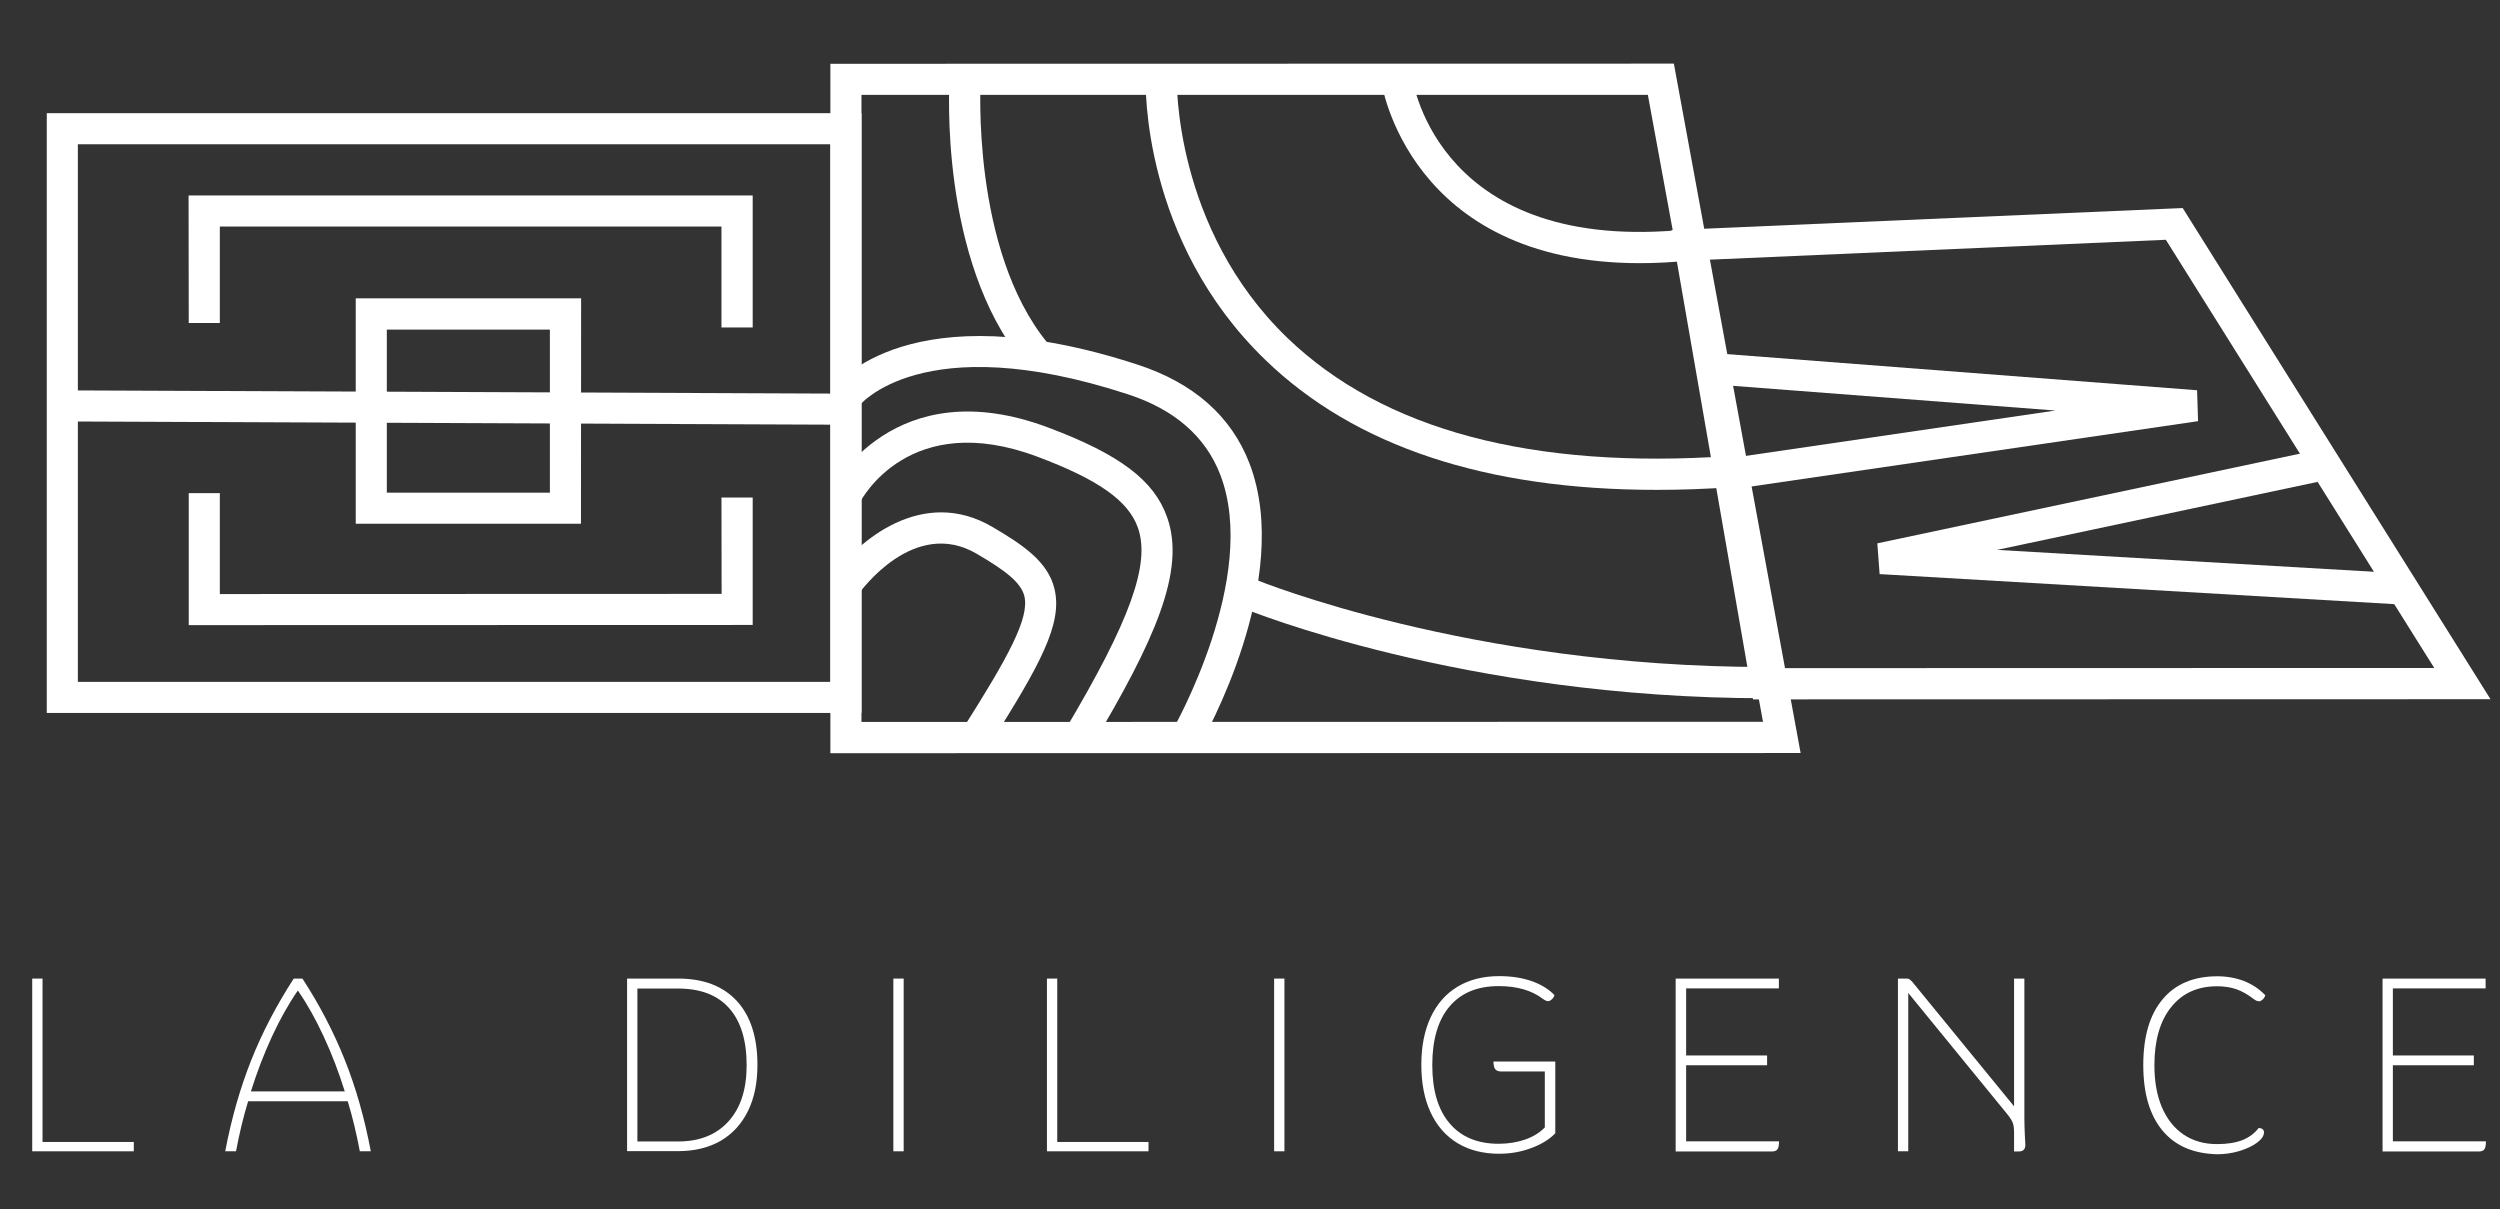 <?xml version="1.0" encoding="utf-8"?>
<!-- Generator: Adobe Illustrator 25.4.2, SVG Export Plug-In . SVG Version: 6.00 Build 0)  -->
<svg version="1.1" id="Calque_1" xmlns="http://www.w3.org/2000/svg" xmlns:xlink="http://www.w3.org/1999/xlink" x="0px" y="0px"
	 viewBox="0 0 1528.5 739.4" style="enable-background:new 0 0 1528.5 739.4;" xml:space="preserve">
<rect x="0" y="0" width="1528.5" height="739.4" fill="#333333" stroke="none"/>
<style type="text/css">
	.st0{fill:#FFFFFF;}
</style>
<g>
	<path class="st0" d="M507.7,460.5V39l515.7-0.1l77.5,421.5L507.7,460.5z M526.7,58v383.4l551.2-0.1L1007.5,58H526.7z"/>
	<path class="st0" d="M1071.8,427.6l-49.9-286.9l312.6-13.5l188.2,300.3L1071.8,427.6z M1044.4,158.8l43.4,249.7l400.5-0.1
		l-164.1-261.8L1044.4,158.8z"/>
	<path class="st0" d="M28.6,435.9V69.2h498.1v366.7H28.6z M47.6,88.2v328.7h460.1V88.2L47.6,88.2z"/>
	<path class="st0" d="M1002.6,160.9c-141.4,0-158-110-158.1-111.2l18.9-2.6c0.6,4.4,17.2,108.8,168.8,93.1l2,18.9
		C1023,160.4,1012.5,160.9,1002.6,160.9z"/>
	<path class="st0" d="M733.5,455.7l-16.5-9.5c0.5-0.9,53.1-93.3,29.1-155.9c-9-23.4-28-40-56.7-49.3
		c-126.2-41.2-164.3,7.1-164.6,7.6l-15.2-11.4c1.8-2.5,46.7-59.7,185.8-14.3c34.4,11.2,57.5,31.6,68.6,60.6
		C791.1,354.6,735.9,451.6,733.5,455.7z"/>
	<path class="st0" d="M667.7,455.8l-16.4-9.7c39.7-66.7,52.2-101.4,44.4-123.5c-5.8-16.4-24.1-29.4-61.5-43.4
		c-78.1-29.3-107.4,25.9-108.6,28.2l-17-8.5c0.4-0.7,37.8-73,132.3-37.5c43.7,16.4,64.8,32.3,72.7,54.9
		C725.2,349,705.6,392.2,667.7,455.8z"/>
	<path class="st0" d="M604.6,456l-16.1-10.2c28.2-44.5,41-68,37.8-81.3c-2.1-8.6-12.2-16-29.1-25.9c-38.3-22.5-70.9,22.7-72.3,24.6
		l-15.6-10.9c15-21.4,54.7-55.3,97.5-30.1c18.4,10.8,33.9,21.1,37.9,37.8C649.9,381.3,635.8,406.8,604.6,456z"/>
	<polygon class="st0" points="1062.8,298.6 1060.1,279.8 1256.7,251 1050.4,235.2 1051.9,216.2 1343.3,238.6 1343.9,257.5 	"/>
	<path class="st0" d="M625.7,221.6C574.2,158.8,580.3,52.5,580.6,48l19,1.2c-0.1,1-5.9,103.3,40.8,160.4L625.7,221.6z"/>
	<path class="st0" d="M1079.5,426.9c-184.9,0-317.4-54.2-318.8-54.8l7.3-17.6c1.3,0.5,130.6,53.3,311.5,53.3V426.9z"/>
	<polygon class="st0" points="1469.5,369.7 1149.2,351 1147.8,332.2 1414.5,275.6 1418.5,294.3 1221,336.2 1470.6,350.7 	"/>
	<path class="st0" d="M355.2,320.2H217.5V182.4h137.8L355.2,320.2z M236.5,301.2h99.7v-99.7h-99.7L236.5,301.2z"/>
	<polygon class="st0" points="441.1,200.2 441.1,138.5 134.4,138.5 134.4,197.5 115.4,197.5 115.3,119.5 460.2,119.5 460.2,200.2 	
		"/>
	<polygon class="st0" points="115.4,382.2 115.4,301.5 134.4,301.5 134.4,363.2 441.2,363.1 441.1,304.2 460.2,304.2 460.2,382.1 	
		"/>
</g>
<g>
	<path class="st0" d="M81.8,698.2v5.7H19.7V598.3H26v99.9H81.8z"/>
	<path class="st0" d="M212.6,673.3h-60.9c-2.8,9.2-5.3,19.4-7.4,30.6h-6.6c3.8-20,9.1-38.6,15.9-55.7c6.8-17.1,15.5-33.7,26-49.9
		h5.3c10.5,16.1,19.1,32.7,25.9,49.7c6.8,17,12.1,35.7,15.9,55.9H220C217.9,692.7,215.4,682.5,212.6,673.3z M210.8,667.3
		c-3.7-11.9-8-23.1-12.9-33.6c-4.9-10.6-10.1-19.9-15.8-28.1c-5.6,8.1-10.9,17.5-15.8,28.1c-4.9,10.6-9.2,21.8-12.9,33.6H210.8z"/>
	<path class="st0" d="M450.5,612c8.4,9.1,12.6,22.2,12.6,39.1c0,10.9-1.9,20.3-5.8,28.2s-9.5,14-16.7,18.2c-7.3,4.2-16,6.3-26,6.3
		h-31.2V598.3h31.2C430.2,598.3,442.1,602.9,450.5,612z M445.4,685.6c7.4-8.2,11.1-19.6,11.1-34.3c0-15.3-3.6-26.9-10.7-34.9
		s-17.5-12-31.2-12h-24.9v93.5h24.9C427.7,697.9,438,693.8,445.4,685.6z"/>
	<path class="st0" d="M546.2,598.3h6.3v105.6h-6.3V598.3z"/>
	<path class="st0" d="M702.2,698.2v5.7h-62.1V598.3h6.3v99.9H702.2z"/>
	<path class="st0" d="M779,598.3h6.3v105.6H779V598.3z"/>
	<path class="st0" d="M950.9,649.2v43.7c-3.7,3.8-8.7,6.9-14.9,9.1c-6.2,2.3-12.6,3.4-19.4,3.4c-9.9,0-18.4-2.2-25.5-6.5
		s-12.6-10.6-16.4-18.7c-3.8-8.2-5.7-17.9-5.7-29.1s1.9-21,5.7-29.1s9.2-14.4,16.4-18.7c7.1-4.3,15.6-6.5,25.5-6.5
		c7.3,0,13.9,1,19.7,3s10.5,4.9,14.1,8.6c-0.3,1-0.8,1.9-1.6,2.6c-0.8,0.7-1.5,1.1-2.2,1.1c-1,0-2.1-0.5-3.3-1.4
		c-6.8-5.2-15.8-7.8-27-7.8c-13.1,0-23.1,4.2-30.1,12.5s-10.5,20.3-10.5,35.7c0,15.5,3.5,27.4,10.6,35.7c7,8.3,17,12.5,30,12.5
		c5.9,0,11.3-0.9,16.2-2.6c4.9-1.7,8.9-4.2,12-7.4v-34.2h-26.7c-1.7,0-2.9-0.5-3.6-1.4c-0.7-0.9-1.1-2.5-1.1-4.7h37.8V649.2z"/>
	<path class="st0" d="M1087.7,697.9c0,2.2-0.3,3.8-0.9,4.7s-1.7,1.4-3.3,1.4h-59V598.3h63.1v6h-56.7v41h49.5v6h-49.5v46.5h56.8
		V697.9z"/>
	<path class="st0" d="M1238,694.3c0.2,2.8,0.3,4.7,0.3,5.6c0,2.7-1.3,4.1-3.9,4.1h-3v-11.2c0-2.8-0.2-4.9-0.8-6.3
		c-0.5-1.4-1.7-3.3-3.6-5.6l-60.3-73.8v96.8h-6.3V598.3h5.3c0.8,0,1.4,0.1,1.7,0.4c0.4,0.3,0.9,0.7,1.6,1.4l62.4,76.3v-78.1h6.3
		v84.9C1237.7,686.4,1237.8,690.1,1238,694.3z"/>
	<path class="st0" d="M1322.2,691.3c-7.9-9.5-11.8-22.8-11.8-40.1c0-17.4,3.9-30.8,11.8-40.2c7.8-9.4,19-14.1,33.5-14.1
		c5.8,0,11.3,1,16.3,2.9c5,2,9.4,4.9,13,8.7c-0.3,1-0.8,1.9-1.6,2.6c-0.8,0.7-1.5,1.1-2.2,1.1c-1,0-2.1-0.5-3.3-1.4
		c-3.6-2.8-7.2-4.8-10.6-6c-3.5-1.2-7.4-1.8-11.8-1.8c-12,0-21.3,4.3-28.1,12.8c-6.8,8.5-10.2,20.4-10.2,35.4
		c0,10,1.5,18.5,4.6,25.8c3.1,7.2,7.5,12.8,13.3,16.7s12.6,5.8,20.4,5.8c6.1,0,11.3-0.8,15.4-2.4c4.1-1.6,7.5-4.1,10.1-7.5
		c2.1,0.2,3.2,1.1,3.2,2.7c0,2.1-1.4,4.2-4.2,6.3c-2.8,2.1-6.3,3.7-10.7,5.1c-4.4,1.3-8.9,2-13.5,2
		C1341.2,705.4,1330.1,700.7,1322.2,691.3z"/>
	<path class="st0" d="M1519.9,697.9c0,2.2-0.3,3.8-0.9,4.7s-1.7,1.4-3.3,1.4h-59V598.3h63v6H1463v41h49.5v6H1463v46.5h56.9V697.9z"
		/>
</g>
<path class="st0" d="M1012.7,299.5c-104.1,0-184.4-26.6-239-79.4c-75.7-73-73.4-168.7-73.2-172.8l19,0.6l-9.5-0.3l9.5,0.3
	c0,0.9-2,91.6,67.6,158.7c58.5,56.3,149.6,80.6,270.8,72.2l1.3,19C1043.3,299,1027.7,299.5,1012.7,299.5z"/>
<rect x="263.9" y="8.1" transform="matrix(4.187868e-03 -1 1 4.187868e-03 23.053 521.511)" class="st0" width="19" height="482.2"/>
</svg>
